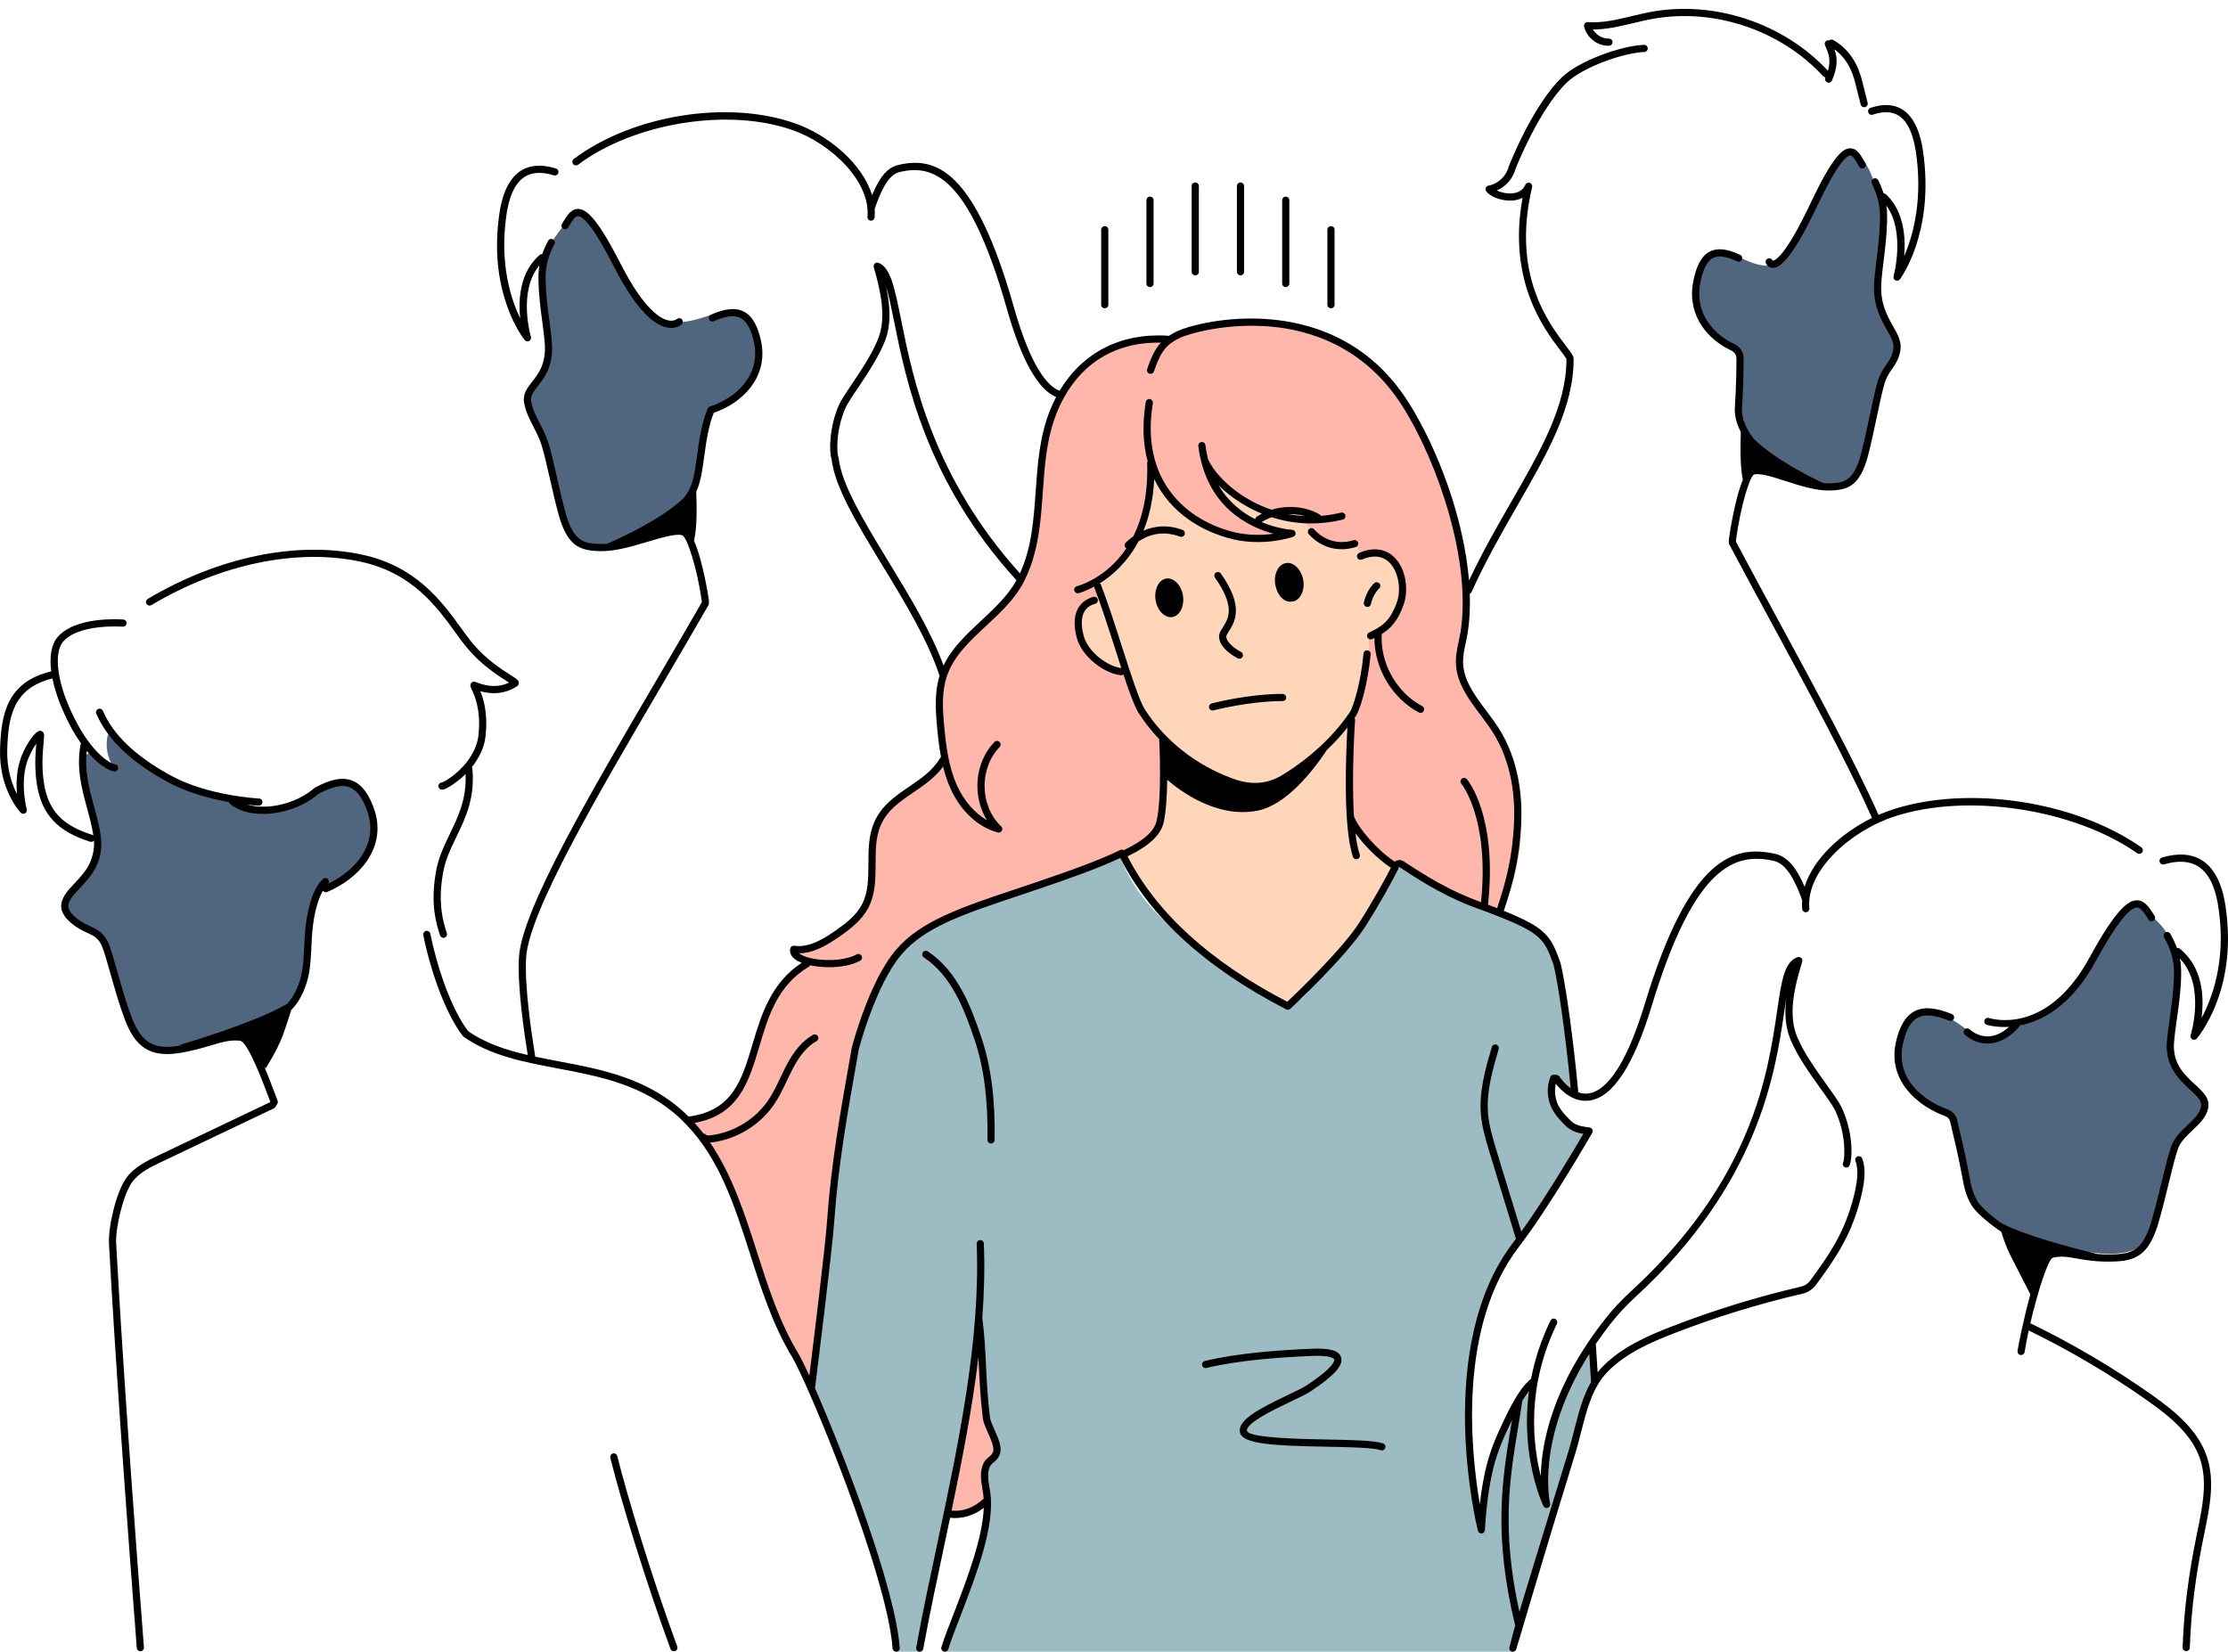 <?xml version="1.0" encoding="UTF-8" standalone="no"?><svg xmlns="http://www.w3.org/2000/svg" xmlns:xlink="http://www.w3.org/1999/xlink" fill="#000000" height="370.8" preserveAspectRatio="xMidYMid meet" version="1" viewBox="0.0 -2.0 500.0 370.8" width="500" zoomAndPan="magnify"><defs><clipPath id="a"><path d="M 181 190 L 358 190 L 358 368.738 L 181 368.738 Z M 181 190"/></clipPath><clipPath id="b"><path d="M 0 136 L 85 136 L 85 368.738 L 0 368.738 Z M 0 136"/></clipPath><clipPath id="c"><path d="M 94 8 L 481 8 L 481 368.738 L 94 368.738 Z M 94 8"/></clipPath><clipPath id="d"><path d="M 425 189 L 500 189 L 500 368.738 L 425 368.738 Z M 425 189"/></clipPath><clipPath id="e"><path d="M 136 324 L 153 324 L 153 368.738 L 136 368.738 Z M 136 324"/></clipPath><clipPath id="f"><path d="M 205 276 L 225 276 L 225 368.738 L 205 368.738 Z M 205 276"/></clipPath></defs><g><g id="change1_1"><path d="M 221.434 333.113 C 221.363 331.988 221.082 330.832 221.109 329.699 C 220.914 328.727 220.84 327.805 221.223 327.137 C 221.75 326.227 222.844 325.77 223.508 324.977 C 223.746 324.348 223.598 323.789 223.723 322.938 C 223.77 322.633 223.766 322.367 223.73 322.117 C 223.281 321.125 222.48 320.137 221.914 319.195 C 220.039 316.098 220.676 312.27 220.922 308.539 C 220.812 307.734 220.699 306.93 220.598 306.121 C 220.527 305.594 220.109 303.461 219.746 301.648 C 217.617 311.434 216.773 320.863 214.316 330.211 C 214.074 331.887 213.809 333.555 213.48 335.215 C 213.414 335.547 213.266 336.27 213.059 337.281 C 213.426 337.785 214.176 338.031 215.539 337.883 C 217.754 337.645 220.461 336.465 221.402 334.508 C 221.441 334.047 221.465 333.586 221.434 333.113" fill="#feb7aa"/></g><g id="change2_1"><path d="M 78.531 173.879 C 75.461 173.031 72.352 174.785 69.512 176.23 C 66.543 177.746 63.352 179.004 60.02 179.105 C 56.969 179.199 53.977 178.312 51.059 177.414 C 47.184 176.219 43.316 174.973 39.621 173.305 C 33.93 170.73 28.695 167.156 24.227 162.793 C 23.535 165.387 24.082 168.277 25.668 170.441 C 24.598 169.758 21.309 166.805 20.043 167.07 C 18.188 167.461 18.918 170.566 19.098 172.109 C 19.641 176.73 21.434 181.164 21.344 185.867 C 21.273 189.488 20.016 193.078 17.812 195.957 C 16.926 197.113 15.883 198.176 15.25 199.488 C 14.613 200.801 14.477 202.488 15.379 203.633 C 16.098 204.539 17.281 204.898 18.316 205.41 C 21.77 207.117 23.859 210.754 25.066 214.414 C 26.277 218.07 26.812 221.941 28.242 225.52 C 29.668 229.098 32.258 232.516 35.961 233.566 C 37.387 233.973 38.949 234.398 40.363 233.965 C 48.762 231.395 56.215 229.031 61.543 225.59 C 66.871 222.148 67.918 219.898 68.934 213.637 C 69.734 208.734 68.996 201.133 72.344 197.461 C 73.637 196.047 75.242 197.09 76.793 195.961 C 80.758 193.078 83.367 188.406 83.742 183.52 C 84.047 179.566 82.355 174.93 78.531 173.879" fill="#50667f"/></g><g id="change2_2"><path d="M 495.5 245.422 C 495.094 243.215 492.77 242.031 491.113 240.52 C 487.828 237.52 486.953 232.672 487.152 228.23 C 487.355 223.785 488.434 219.391 488.266 214.945 C 488.145 211.773 487.254 208.418 485.191 205.938 C 484.223 204.77 483.113 203.902 482.316 202.797 C 481.43 201.57 480.367 200.605 478.664 201.094 C 476.977 201.574 475.805 203.066 474.754 204.473 C 472.727 207.188 470.688 209.914 469.082 212.898 C 467.684 215.504 466.594 218.32 464.684 220.578 C 462.656 222.973 459.855 224.551 457.113 226.078 C 455.234 227.129 453.352 228.176 451.473 229.227 C 449.703 230.215 447.801 231.23 445.781 231.07 C 443.387 230.887 441.477 229.117 439.504 227.75 C 436.648 225.77 432.871 224.504 429.707 225.938 C 425.73 227.734 424.531 233.184 426.129 237.246 C 427.727 241.312 431.32 244.219 434.941 246.66 C 436.164 247.484 437.27 246.977 438.102 248.195 C 438.746 249.133 439.262 251.59 439.535 252.691 C 440.867 258.031 441.074 263.84 444.074 268.453 C 446.32 271.914 449.949 274.309 453.805 275.801 C 457.656 277.289 461.77 277.957 465.852 278.617 C 468.91 279.109 472.004 279.609 475.098 279.363 C 476.902 279.219 478.746 278.801 480.23 277.754 C 482.844 275.906 483.836 272.562 484.656 269.473 C 485.531 266.176 486.406 262.883 487.281 259.586 C 487.855 257.422 488.465 255.184 489.875 253.445 C 490.945 252.117 492.414 251.172 493.621 249.965 C 494.828 248.758 495.809 247.098 495.5 245.422" fill="#50667f"/></g><g id="change2_3"><path d="M 425.059 72.828 C 424.445 71.273 423.539 69.848 422.922 68.301 C 420.434 62.102 422.805 55.125 422.711 48.445 C 422.664 45.172 418.848 26.555 412.422 33.973 C 411.594 34.93 411.094 36.117 410.582 37.273 C 407.906 43.289 404.504 48.941 401.102 54.578 C 400.648 55.328 400.188 56.094 399.512 56.652 C 397.48 58.328 394.438 57.562 392.031 56.5 C 389.621 55.438 386.977 54.125 384.48 54.973 C 382.383 55.688 381.031 57.816 380.555 59.984 C 379.938 62.797 380.527 65.789 381.82 68.359 C 383.113 70.934 385.07 73.121 387.227 75.035 C 388.141 75.848 389.117 76.645 389.664 77.738 C 390.078 78.566 390.215 79.508 390.336 80.426 C 390.824 84.199 390.453 88.117 390.598 91.914 C 390.641 93.168 391.367 94.328 391.812 95.5 C 392.695 97.816 394.98 99.234 397.121 100.484 C 399.629 101.949 400.23 104.539 403 105.414 C 404.977 106.043 407.297 106.035 408.996 107.223 C 409.469 107.555 411.652 107.199 412.215 107.344 C 412.82 107.5 413.465 107.328 414.027 107.066 C 417.156 105.602 418.203 101.746 418.898 98.363 C 419.781 94.051 420.664 89.738 421.551 85.426 C 421.848 83.98 422.152 82.504 422.918 81.238 C 423.66 80.012 424.805 79.031 425.344 77.703 C 425.973 76.156 425.672 74.379 425.059 72.828" fill="#50667f"/></g><g id="change2_4"><path d="M 158.406 93.781 C 158.746 92.121 159.535 90.465 160.961 89.547 C 162.031 88.855 163.348 88.656 164.477 88.07 C 165.508 87.539 166.355 86.707 167.082 85.805 C 169.574 82.711 170.801 78.629 170.426 74.676 C 170.246 72.82 169.676 70.902 168.309 69.633 C 166.422 67.879 163.512 67.793 160.992 68.348 C 158.477 68.902 156.074 69.984 153.508 70.23 C 149.875 70.578 146.113 69.09 143.699 66.355 C 142.488 64.984 141.621 63.355 140.766 61.738 C 138.879 58.176 136.988 54.613 135.102 51.051 C 134.273 49.492 133.387 47.863 131.898 46.914 C 128.477 44.73 126.883 48.164 125.133 50.418 C 122.871 53.336 121.855 57.074 121.719 60.723 C 121.527 65.664 122.719 70.539 123.324 75.449 C 123.52 77.004 123.645 78.633 123.074 80.094 C 122.199 82.34 119.863 83.746 118.918 85.965 C 117.457 89.391 119.742 93.121 121.266 96.52 C 123.715 101.984 124.262 108.102 126.145 113.785 C 126.828 115.844 127.777 117.953 129.57 119.164 C 130.625 119.875 131.883 120.215 133.141 120.395 C 139.07 121.242 144.969 118.785 150.164 115.805 C 151.094 115.27 152.027 114.707 152.73 113.902 C 153.469 113.051 153.91 111.988 154.336 110.945 C 155.934 107.031 157.551 103.047 157.945 98.836 C 158.105 97.148 158.066 95.438 158.406 93.781" fill="#50667f"/></g><g id="change1_2"><path d="M 187.625 260.559 C 189.16 245.75 191.469 227.871 199.238 215.176 C 201.086 212.156 202.707 210.586 205.375 208.262 C 210.734 203.59 219.07 201.344 225.824 199.121 C 229.848 197.801 233.699 196.645 237.504 195.422 C 241.785 193.059 246.328 191.145 251.133 189.758 C 251.535 189.641 251.941 189.551 252.348 189.469 C 253.191 188.453 255.27 188.539 256.52 187.758 C 258.688 186.395 260.02 183.973 260.605 181.48 C 261.195 178.988 261.129 176.395 261.055 173.832 C 260.984 171.34 260.914 168.848 260.844 166.355 C 260.809 164.973 260.762 163.555 260.215 162.281 C 259.508 160.629 258.051 159.438 256.863 158.086 C 255.23 156.227 254.055 153.969 253.461 151.562 C 253.27 150.777 253.109 149.926 252.535 149.352 C 252.02 148.836 251.266 148.656 250.562 148.453 C 247.094 147.453 243.793 145.145 242.59 141.742 C 241.383 138.34 241.969 132.754 246.777 132.754 C 246.117 131.805 245.691 129.676 246.324 128.707 C 246.957 127.738 248.762 126.453 249.629 125.688 C 255.762 120.262 257.027 113.02 258.473 104.961 C 259.781 106.809 261.473 108.023 262.785 109.871 C 264.438 112.195 266.617 113.828 269.137 115.164 C 270.57 115.922 271.742 117.059 273.328 117.414 C 278.602 118.598 284.301 119.746 289.258 117.602 C 281.477 116.816 274.598 111.047 271.758 103.754 C 275.496 107.539 279.449 111.461 284.539 113.008 C 287.496 113.91 289.23 113.27 291.91 114.805 C 294.301 116.176 296.441 121.008 300.543 120.379 C 301.898 120.168 303.383 119.625 304.328 120.613 C 304.797 121.105 305 121.844 305.578 122.199 C 306.32 122.652 307.266 122.266 308.129 122.156 C 310.938 121.805 313.094 124.492 314.637 126.871 C 315.406 128.066 314.73 133.246 314.035 133.996 C 312.031 136.152 311.492 138.191 308.301 139.855 C 307.762 140.141 307.457 140.77 307.246 141.344 C 307.062 141.836 307.051 142.375 307.062 142.902 C 307.148 146.441 306.633 149.273 305.332 153.387 C 304.789 155.102 303.648 156.531 303.051 158.227 C 302.617 159.461 303.086 161.551 303.109 162.855 C 303.18 167.062 302.777 171.832 302.848 176.035 C 302.902 179.301 302.59 181.082 303.605 184.184 C 304.562 187.094 307.652 189.844 310.566 191.102 C 311.82 191.227 313.078 191.391 314.289 191.754 C 316.133 192.305 317.812 193.289 319.473 194.266 C 322.121 195.828 324.77 197.387 327.418 198.949 C 330.07 200.512 336.301 202.469 336.84 203.031 C 343.359 189.004 342.922 173.867 334.852 160.672 C 332.586 156.977 328.652 152.379 327.656 148.16 C 326.98 145.27 328.426 142.031 328.695 139.078 C 329.234 133.223 328.719 127.945 328.043 122.105 C 327.641 118.602 324.582 109.727 324.117 107.191 C 323.156 101.992 319.949 96.219 317.184 91.711 C 314.031 86.574 309.496 81.484 304.672 77.871 C 300.914 75.062 296.031 72.445 291.445 71.484 C 275.148 68.066 261.574 74.121 261.254 74.117 C 257.637 74.066 253.402 74.5 250.074 75.914 C 247.859 76.855 245.367 78.344 243.562 79.93 C 237.164 85.555 234.645 95.254 233.578 103.703 C 232.516 112.156 233.387 121.688 228.855 128.902 C 224.434 135.945 215.598 140.027 212.465 147.73 C 210.629 152.246 210.945 157.523 211.223 162.391 C 211.387 165.23 212.133 168.613 210.445 170.902 C 208.73 173.23 205.246 174.105 202.996 175.945 C 200.664 177.852 197.676 180.375 196.77 183.258 C 195.438 187.512 196.5 191.945 195.535 196.301 C 193.762 204.328 186.926 210.91 178.711 211.309 C 179.012 212.348 179.812 213.23 180.82 213.629 C 176.195 217.789 172.68 223.172 170.727 229.074 C 168.906 234.559 168.25 240.785 164.254 244.961 C 161.812 247.512 157.824 249.52 154.297 249.418 C 157.914 253.941 161.328 259.465 163.777 263.59 C 165.137 265.879 167.621 277.172 168.723 279.492 C 172.859 288.195 175.703 300.102 181.301 307.941 C 181.551 307.422 181.781 306.883 181.996 306.332 C 182.281 304.684 182.863 302.98 183.09 301.508 C 185.574 285.289 186.09 275.367 187.625 260.559" fill="#feb7aa"/></g><g clip-path="url(#a)" id="change3_1"><path d="M 357.02 299.488 C 352.379 305.977 349.961 314.277 348.059 322.023 C 347.105 325.914 346.375 329.594 346.824 333.312 C 346.809 333.285 346.801 333.297 346.832 333.41 C 344.152 327.902 342.219 319.641 344.266 309.188 C 337.926 311.145 332.566 331.988 332.199 340.344 C 329.516 323.34 327.285 300.195 336.098 283.633 C 341.668 273.152 351.23 264.945 355.375 253.82 C 355.551 253.355 355.715 252.855 355.613 252.367 C 355.406 251.422 354.344 250.988 353.469 250.57 C 349.27 248.574 347.445 244.512 348.672 240.027 C 350.883 240.395 351.176 243.68 353.359 242.699 C 353.359 242.699 350.961 230.246 350.672 223.859 C 350.379 217.469 348.949 210.453 343.844 206.605 C 340.629 204.188 336.512 203.449 332.684 202.23 C 326.02 200.102 320.004 196.371 314.062 192.68 C 311.238 198.047 308.055 202.648 304.508 207.113 C 304.41 207.297 304.316 207.477 304.219 207.664 C 302.973 210.082 299.348 214.012 295.898 217.352 C 293.824 220.195 292.031 223.492 288.688 223.5 C 288.641 223.512 288.609 223.516 288.59 223.508 C 285.543 223.449 280.98 219.57 278.516 217.789 C 267.43 209.762 256.07 203.105 251.383 190.246 C 246.684 192.348 242.129 193.934 237.504 195.422 C 233.699 196.645 229.848 197.801 225.824 199.121 C 219.07 201.344 210.734 203.59 205.375 208.262 C 202.707 210.586 201.086 212.156 199.238 215.176 C 191.469 227.871 188.703 245.363 187.168 260.172 C 185.629 274.98 185.574 285.289 183.09 301.508 C 182.863 302.98 182.281 304.684 181.996 306.332 C 181.793 307.508 181.738 308.652 182.078 309.66 C 186.707 323.387 195.066 338.516 198.297 352.637 C 199.633 358.473 200.465 363.113 201.172 368.738 L 206.344 368.738 C 206.566 367.688 206.859 366.387 207.145 365.348 C 207.41 364.387 211.641 344.164 213.059 337.281 C 213.266 336.27 213.414 335.547 213.48 335.215 C 213.809 333.555 214.074 331.887 214.316 330.211 C 214.453 329.266 214.582 328.316 214.703 327.367 C 215.023 324.797 215.699 323.07 216.012 320.496 C 216.164 319.23 216.566 317.145 216.824 315.895 C 217.078 314.672 219.188 298.898 219.188 298.898 C 219.188 298.898 219.449 300.168 219.746 301.648 C 220.109 303.461 220.527 305.594 220.598 306.121 C 220.699 306.93 220.812 307.734 220.922 308.539 C 220.984 309.016 221.047 309.484 221.113 309.961 C 221.285 311.238 221.359 312.512 221.449 313.801 C 221.496 314.473 221.418 317.094 221.742 317.602 C 222.234 318.371 222.648 319.684 222.996 320.52 C 223.383 321.094 223.648 321.559 223.73 322.117 C 223.766 322.367 223.77 322.633 223.723 322.938 C 223.598 323.789 223.746 324.348 223.508 324.977 C 223.445 325.145 223.363 325.309 223.234 325.492 C 222.617 326.359 221.82 327.109 221.41 328.109 C 221.199 328.633 221.121 329.164 221.109 329.699 C 221.082 330.832 221.363 331.988 221.434 333.113 C 221.465 333.586 221.441 334.047 221.402 334.508 C 221.344 335.18 221.242 335.852 221.156 336.527 C 220.992 337.832 220.863 339.145 220.734 340.449 C 220.477 342.996 219.816 345.672 219.215 348.168 C 218.102 352.801 216.09 356.844 214.555 361.32 C 213.762 363.637 212.941 366.48 212.008 368.738 L 339.375 368.738 C 342.258 359.273 342.629 354.305 346 344.945 C 346.711 342.98 350.277 332.426 350.867 329.785 C 352.152 324.078 353.898 318.477 356.09 313.055 C 356.691 311.559 357.336 310.055 357.523 308.453 C 357.883 305.473 356.641 302.469 357.02 299.488" fill="#9cbbc2"/></g><g id="change4_1"><path d="M 303.961 183.398 C 302.938 180.297 302.902 179.301 302.848 176.035 C 302.777 171.832 303.18 167.062 303.109 162.855 C 303.086 161.551 302.617 159.461 303.051 158.227 C 303.648 156.531 304.789 155.102 305.332 153.387 C 306.633 149.273 307.148 146.441 307.062 142.902 C 307.051 142.375 307.062 141.836 307.246 141.344 C 307.457 140.77 307.762 140.141 308.301 139.855 C 311.492 138.191 312.031 136.152 314.035 133.996 C 314.73 133.246 315.406 128.066 314.637 126.871 C 313.094 124.492 310.938 121.805 308.129 122.156 C 307.266 122.266 306.32 122.652 305.578 122.199 C 305 121.844 304.797 121.105 304.328 120.613 C 303.383 119.625 301.898 120.168 300.543 120.379 C 296.441 121.008 294.301 116.176 291.91 114.805 C 289.23 113.27 287.496 113.91 284.539 113.008 C 279.449 111.461 275.496 107.539 271.758 103.754 C 274.598 111.047 281.477 116.816 289.258 117.602 C 284.301 119.746 278.602 118.598 273.328 117.414 C 271.742 117.059 270.57 115.922 269.137 115.164 C 266.617 113.828 264.438 112.195 262.785 109.871 C 261.473 108.023 259.781 106.809 258.473 104.961 C 257.027 113.02 255.238 121.719 249.105 127.145 C 248.238 127.91 246.957 127.738 246.324 128.707 C 245.691 129.676 247.438 133.059 246.777 132.754 C 241.969 132.754 241.383 138.34 242.59 141.742 C 243.793 145.145 247.094 147.453 250.562 148.453 C 251.266 148.656 252.02 148.836 252.535 149.352 C 253.109 149.926 253.27 150.777 253.461 151.562 C 254.055 153.969 255.23 156.227 256.863 158.086 C 258.051 159.438 259.508 160.629 260.215 162.281 C 260.762 163.555 260.809 164.973 260.844 166.355 C 260.914 168.848 260.984 171.34 261.055 173.832 C 261.129 176.395 261.195 178.988 260.605 181.48 C 260.02 183.973 258.688 186.395 256.52 187.758 C 255.27 188.539 253.191 188.453 252.348 189.469 C 252.211 189.633 252.105 189.824 252.039 190.055 C 251.672 191.406 254.172 194.883 255.016 196 C 262.469 205.844 270.629 213.73 281.332 219.895 C 284.039 221.453 285.746 222.199 288.59 223.508 C 288.609 223.516 288.641 223.512 288.688 223.5 C 289.344 223.305 292.535 220.609 295.898 217.352 C 299.348 214.012 302.973 210.082 304.219 207.664 C 304.316 207.477 304.41 207.297 304.508 207.113 C 306.969 202.465 309.641 199.023 312.664 193.531 C 312.965 192.988 312.367 191.781 311.141 191.328 C 310.945 191.258 309.91 190.395 309.77 190.246 C 306.633 187.02 304.914 186.309 303.961 183.398" fill="#ffd6ba"/></g><g clip-path="url(#b)" id="change5_24"><path d="M 9.91 174.039 C 9.262 170.23 9.594 166.738 9.789 164.652 C 9.945 163.016 9.988 162.523 9.48 162.172 C 9.219 161.992 8.887 161.973 8.598 162.117 C 7.633 162.621 5.488 165.422 4.426 168.891 C 3.66 171.504 3.637 174.188 3.82 176.273 C 2.68 174.043 1.496 170.633 1.621 166.215 C 1.855 159.062 2.824 152.473 11.766 150.281 C 12.445 153.656 13.918 157.559 16.156 161.645 C 16.836 162.867 17.52 163.934 18.188 164.879 C 18.125 164.969 18.078 165.074 18.059 165.188 C 17.105 170.484 18.363 175.105 19.582 179.574 C 20.145 181.637 20.664 183.59 20.953 185.52 C 20.883 185.465 20.805 185.414 20.715 185.387 C 14.055 183.309 10.922 180.02 9.91 174.039 Z M 79.102 173.234 C 76.934 172.359 74.262 172.848 70.699 174.773 C 70.672 174.789 70.656 174.812 70.629 174.832 C 70.605 174.848 70.574 174.855 70.551 174.875 C 66.441 178.477 59.766 179.93 55.355 178.605 C 56.918 178.781 57.922 178.828 58.059 178.836 C 58.07 178.836 58.082 178.836 58.094 178.836 C 58.523 178.836 58.879 178.496 58.898 178.066 C 58.918 177.621 58.574 177.246 58.129 177.227 C 58.012 177.223 46.418 176.656 37.969 171.875 C 30.27 167.594 25.402 162.906 23.086 157.547 C 22.906 157.137 22.434 156.949 22.027 157.125 C 21.617 157.301 21.43 157.773 21.605 158.184 C 24.07 163.883 29.164 168.82 37.18 173.281 C 41.809 175.898 47.215 177.289 51.367 178.027 C 51.41 178.164 51.477 178.293 51.59 178.391 C 53.359 179.949 56.031 180.691 58.969 180.691 C 63.266 180.691 68.121 179.102 71.527 176.156 C 74.605 174.508 76.824 174.051 78.504 174.727 C 80.211 175.414 81.555 177.352 82.609 180.637 C 84.719 187.652 79.738 193.477 73.637 196.348 C 73.859 196.035 73.852 195.605 73.574 195.32 C 73.266 195.004 72.758 194.992 72.438 195.305 C 69.703 197.953 68.797 203.641 68.496 206.797 C 68.383 208 68.328 209.227 68.273 210.406 C 68.18 212.559 68.082 214.785 67.609 216.887 C 67.113 219.094 66.062 221.621 64.445 223.312 C 57.086 227.684 40.051 232.621 40.051 232.621 L 41.492 232.496 C 40.922 232.609 40.328 232.719 39.691 232.812 C 34.262 233.566 31.582 231.816 29.465 226.113 C 28.305 223.055 27.273 219.391 26.359 216.16 C 25.531 213.242 24.82 210.719 24.227 209.449 C 23.227 207.297 21.762 206.609 20.207 205.887 C 19.703 205.648 19.188 205.406 18.664 205.105 C 16.727 203.984 15.453 202.621 15.344 201.578 C 15.238 200.199 16.418 198.945 17.906 197.363 C 20.312 194.809 23.309 191.629 22.645 185.914 C 22.371 183.672 21.773 181.477 21.137 179.152 C 20.055 175.176 18.938 171.074 19.48 166.57 C 22.402 170.086 24.91 171.16 25.75 171.16 C 25.805 171.16 25.852 171.156 25.895 171.148 C 26.328 171.051 26.602 170.621 26.508 170.188 C 26.422 169.812 26.09 169.555 25.719 169.555 C 24.879 169.395 21.27 167.531 17.57 160.863 C 12.395 151.422 12.141 144.52 14.086 142.113 C 17.594 137.91 27.434 138.656 27.531 138.664 C 27.973 138.691 28.363 138.371 28.402 137.926 C 28.438 137.484 28.105 137.094 27.664 137.059 C 27.227 137.02 16.891 136.234 12.844 141.09 C 11.496 142.758 11.078 145.422 11.5 148.688 C 1.363 151.105 0.258 158.641 0.012 166.164 C -0.246 175.176 4.445 180.203 4.645 180.414 C 4.898 180.68 5.301 180.738 5.625 180.559 C 5.945 180.375 6.102 179.996 6.004 179.645 C 5.988 179.59 4.539 174.227 5.969 169.352 C 6.566 167.406 7.438 165.902 8.148 164.914 C 7.953 167.012 7.684 170.551 8.32 174.309 C 9.438 180.895 13.004 184.668 20.234 186.926 C 20.316 186.949 20.398 186.961 20.477 186.961 C 20.715 186.961 20.938 186.852 21.09 186.668 C 21.41 191.277 18.938 193.922 16.734 196.262 C 15.113 197.98 13.578 199.609 13.738 201.723 C 13.91 203.344 15.41 205.082 17.855 206.5 C 18.441 206.836 18.992 207.098 19.523 207.344 C 20.969 208.02 22.016 208.508 22.77 210.129 C 23.305 211.281 24 213.746 24.809 216.602 C 25.73 219.859 26.777 223.559 27.957 226.676 C 30.344 233.105 33.699 235.273 39.926 234.406 C 43.059 233.926 45.445 233.215 47.359 232.641 C 49.883 231.891 51.703 231.348 53.879 231.602 C 55.594 231.816 58.973 240.773 60.652 245.258 L 60.559 245.414 L 35.453 257.383 C 33.066 258.52 30.098 259.934 28.301 262.465 C 26.074 265.594 24.25 273.41 24.461 277.188 C 25.066 287.988 26.469 313.168 30.695 367.887 C 30.727 368.309 31.078 368.629 31.496 368.629 C 31.516 368.629 31.535 368.629 31.559 368.629 C 32.004 368.594 32.336 368.203 32.301 367.762 C 28.078 313.059 26.676 287.895 26.07 277.098 C 25.879 273.715 27.629 266.184 29.613 263.395 C 31.168 261.211 33.812 259.949 36.148 258.836 L 61.473 246.766 C 61.617 246.691 61.738 246.586 61.82 246.445 L 62.234 245.746 C 62.359 245.539 62.383 245.281 62.297 245.055 L 62.227 244.871 C 61.164 242.027 60.184 239.473 59.254 237.305 L 59.578 237.824 C 59.578 237.824 62.043 234.168 63.52 230.258 C 64.223 228.324 64.891 226.238 65.367 224.676 C 67.859 222.258 68.887 218.551 69.18 217.238 C 69.684 215 69.785 212.699 69.883 210.477 C 69.938 209.316 69.988 208.113 70.102 206.945 C 70.465 203.082 71.305 199.926 72.465 197.918 C 72.617 198.137 72.859 198.27 73.117 198.27 C 73.223 198.27 73.328 198.246 73.43 198.203 C 80.562 195.203 86.645 188.465 84.148 180.16 C 82.934 176.375 81.281 174.109 79.102 173.234"/></g><g id="change5_2"><path d="M 33.977 133.812 C 49.543 124.57 66.652 121.02 80.914 124.07 C 92.473 126.543 98.012 134.191 102.059 139.773 C 103.051 141.145 103.988 142.438 104.895 143.492 C 107.945 147.191 111.703 149.594 113.719 150.883 C 113.891 150.992 114.07 151.105 114.238 151.215 C 112.129 152.25 109.676 152.234 106.938 151.16 C 106.621 151.039 106.227 150.883 105.848 151.207 C 105.688 151.344 105.59 151.535 105.57 151.738 C 105.535 152.059 105.652 152.316 105.891 152.824 C 106.508 154.152 107.949 157.262 107.395 162.867 C 106.777 169.113 100.43 173.227 99.203 173.625 C 98.934 173.625 98.676 173.758 98.52 173.996 C 98.281 174.371 98.391 174.871 98.766 175.109 C 98.918 175.207 99.074 175.246 99.238 175.246 C 99.535 175.246 99.848 175.109 100.168 174.957 C 101.09 174.508 102.801 173.398 104.48 171.738 C 104.727 177.371 102.812 181.328 100.961 185.16 C 99.633 187.906 98.262 190.742 97.773 194.059 C 96.551 201.133 98.027 205.676 98.582 207.387 C 98.652 207.605 98.707 207.766 98.727 207.863 C 98.809 208.242 99.145 208.496 99.512 208.496 C 99.57 208.496 99.629 208.492 99.688 208.477 C 100.121 208.387 100.395 207.953 100.301 207.52 C 100.27 207.387 100.203 207.176 100.113 206.891 C 99.594 205.281 98.207 201.016 99.363 194.312 C 99.82 191.223 101.078 188.617 102.41 185.863 C 104.473 181.598 106.605 177.188 106.016 170.543 C 106.004 170.41 105.949 170.289 105.883 170.184 C 107.426 168.266 108.719 165.852 108.996 163.027 C 109.484 158.094 108.527 154.93 107.793 153.145 C 111.605 154.199 114.359 153.16 116.062 152.016 C 116.109 151.984 116.152 151.945 116.191 151.906 C 116.359 151.73 116.457 151.441 116.426 151.203 C 116.363 150.66 115.953 150.395 114.586 149.523 C 112.645 148.281 109.027 145.973 106.125 142.453 C 105.254 141.438 104.336 140.172 103.363 138.828 C 99.164 133.035 93.414 125.098 81.254 122.492 C 66.598 119.359 49.066 122.98 33.152 132.43 C 32.77 132.656 32.645 133.148 32.871 133.531 C 33.098 133.914 33.594 134.043 33.977 133.812"/></g><g id="change5_3"><path d="M 468.852 213.055 C 459.32 230.5 446.895 226.668 446.371 226.496 C 445.945 226.352 445.492 226.586 445.352 227.008 C 445.211 227.43 445.438 227.887 445.859 228.023 C 445.906 228.039 447.414 228.516 449.777 228.516 C 450.121 228.516 450.48 228.504 450.855 228.48 C 449.473 229.746 447.98 230.477 446.473 230.602 C 444.879 230.73 443.336 230.188 441.996 229.027 C 441.656 228.734 441.152 228.77 440.859 229.105 C 440.57 229.441 440.605 229.949 440.938 230.242 C 442.445 231.551 444.184 232.23 445.992 232.23 C 446.199 232.23 446.402 232.223 446.605 232.203 C 449.02 232.004 451.355 230.613 453.352 228.184 C 453.359 228.176 453.363 228.16 453.371 228.152 C 458.305 227.16 464.832 223.77 470.266 213.824 C 474.621 205.844 477.738 201.758 479.539 201.688 C 480.359 201.652 481.043 202.699 481.766 203.805 C 481.898 204.016 482.039 204.227 482.176 204.43 C 482.426 204.797 482.926 204.891 483.297 204.641 C 483.66 204.391 483.758 203.891 483.508 203.523 C 483.375 203.324 483.242 203.125 483.109 202.926 C 482.219 201.559 481.191 200.027 479.477 200.078 C 477.684 200.148 475.02 201.746 468.852 213.055"/></g><g clip-path="url(#c)" id="change5_23"><path d="M 353.281 318.977 C 352.891 320.52 352.484 322.121 352.023 323.621 C 350.898 327.309 349.762 331.008 348.621 334.711 C 346.09 342.953 343.496 351.402 340.969 359.77 C 336.906 341.277 338.816 329.707 340.668 318.496 C 340.992 316.516 341.332 314.469 341.633 312.414 C 342.117 311.613 342.621 310.871 343.137 310.234 C 341.129 325.047 346.293 335.891 346.363 336.031 C 346.504 336.312 346.785 336.48 347.086 336.48 C 347.18 336.48 347.27 336.469 347.359 336.434 C 347.75 336.293 347.969 335.883 347.867 335.48 C 347.828 335.324 344.52 321.09 356.656 301.891 C 356.871 305.273 357.016 307.523 357.059 308.203 C 355.188 311.461 354.219 315.262 353.281 318.977 Z M 289.055 113.395 C 290.441 113.348 291.746 113.531 292.875 113.848 C 291.559 113.781 290.281 113.629 289.055 113.395 Z M 281.695 114.539 C 278.781 113.074 275.691 110.711 273.453 106.91 C 275.867 109.305 279.188 111.664 283.203 113.301 C 282.812 113.504 282.422 113.719 282.043 113.965 C 281.84 114.102 281.723 114.312 281.695 114.539 Z M 313.633 191.086 C 313.395 191.148 313.188 191.262 313 191.414 C 308.863 188.656 304.809 183.816 303.848 181.219 C 303.27 171.809 304.09 159.809 304.102 159.641 C 304.113 159.465 304.059 159.301 303.969 159.16 C 304.043 159.047 304.125 158.941 304.203 158.824 C 305.172 157.602 307.016 151.398 307.594 144.84 C 307.637 144.398 307.309 144.008 306.863 143.969 C 306.414 143.93 306.031 144.258 305.992 144.699 C 305.395 151.473 303.559 157.043 302.902 157.879 C 297.551 165.836 289.797 170.77 287.551 172.09 C 284.199 174.051 280.598 174.25 276.52 172.707 C 268.34 169.703 261.355 164.172 256.867 157.152 C 255.609 155.047 253.766 149.309 251.816 143.23 C 250.273 138.41 248.676 133.426 247.078 129.262 C 247.023 129.117 246.926 129.012 246.812 128.926 C 249.555 127.211 252.953 124.301 255.477 119.539 C 257.484 118.184 260.703 116.922 264.812 118.445 C 265.227 118.605 265.691 118.391 265.848 117.973 C 266 117.555 265.789 117.094 265.371 116.938 C 261.84 115.625 258.844 116.141 256.609 117.109 C 257.902 113.961 258.805 110.141 259.02 105.52 C 262.582 113.02 269.613 117.355 276.77 119.055 C 278.707 119.508 280.586 119.672 282.289 119.672 C 286.742 119.672 290.027 118.547 290.219 118.48 C 290.586 118.355 290.809 117.984 290.75 117.602 C 290.691 117.223 290.371 116.934 289.984 116.918 C 289.91 116.914 286.828 116.746 283.125 115.195 C 283.863 114.73 284.621 114.367 285.383 114.094 C 288.094 114.965 291.07 115.488 294.254 115.488 C 296.516 115.488 298.883 115.223 301.332 114.629 C 301.766 114.523 302.027 114.09 301.926 113.656 C 301.82 113.227 301.383 112.961 300.953 113.062 C 299.418 113.434 297.922 113.664 296.465 113.785 C 296.402 113.68 296.32 113.578 296.207 113.512 C 293.516 111.867 289.316 111.191 285.359 112.418 C 277.984 109.922 272.793 104.766 271.145 101.145 C 271.141 101.121 271.121 101.109 271.105 101.09 C 270.859 100.094 270.66 99.039 270.52 97.918 C 270.465 97.477 270.051 97.16 269.621 97.219 C 269.18 97.273 268.867 97.676 268.922 98.117 C 270.641 111.773 280.215 116.309 285.824 117.805 C 283.516 118.121 280.395 118.246 277.137 117.488 C 266.348 114.922 255.848 105.957 258.719 88.496 C 258.789 88.059 258.492 87.645 258.055 87.57 C 257.617 87.5 257.199 87.797 257.129 88.234 C 256.289 93.34 256.531 97.758 257.559 101.543 C 257.492 101.664 257.441 101.801 257.445 101.949 C 257.664 109.074 256.312 114.406 254.332 118.391 C 253.543 118.938 252.965 119.469 252.621 119.809 C 252.309 120.121 252.309 120.633 252.621 120.945 C 252.672 120.996 252.73 121.02 252.785 121.055 C 248.281 127.789 242.094 129.473 241.68 129.578 C 241.246 129.688 240.984 130.125 241.094 130.555 C 241.188 130.922 241.516 131.164 241.875 131.164 C 241.938 131.164 242.008 131.156 242.07 131.141 C 242.121 131.129 243.543 130.75 245.543 129.664 C 245.555 129.723 245.551 129.781 245.574 129.84 C 247.156 133.961 248.746 138.922 250.285 143.723 C 250.758 145.188 251.211 146.609 251.648 147.953 C 248.523 147.574 244.16 144.336 243.195 140.719 C 241.645 134.734 244.766 133.828 245.793 133.527 C 246.223 133.406 246.465 132.957 246.34 132.531 C 246.219 132.105 245.77 131.859 245.344 131.98 C 243.23 132.594 239.945 134.598 241.637 141.129 C 242.781 145.426 247.781 149.125 251.488 149.559 C 251.52 149.562 251.555 149.566 251.586 149.566 C 251.785 149.566 251.973 149.492 252.113 149.367 C 253.41 153.281 254.555 156.422 255.5 158 C 256.844 160.102 258.406 162.07 260.141 163.887 C 260.199 165.035 260.766 176.926 259.586 182.156 C 259.105 184.504 256.785 186.609 252.289 188.785 C 252.258 188.801 252.238 188.828 252.207 188.848 C 251.977 188.695 251.684 188.652 251.422 188.785 C 246.57 191.129 240.645 193.273 232.047 196.184 C 230.59 196.68 229.172 197.152 227.789 197.617 C 215.918 201.586 206.535 204.723 201.082 211.195 C 195.105 218.148 191.34 232.438 191.168 233.105 L 190.703 235.73 C 188.539 247.926 186.492 259.441 185.613 271.98 C 185.211 277.754 182.586 299.066 181.629 306.766 C 180.535 304.379 179.66 302.617 179.109 301.711 C 174.934 294.82 172.363 286.801 169.883 279.043 C 167.148 270.512 164.34 261.762 159.348 254.449 C 159.496 254.441 159.633 254.43 159.727 254.418 C 165.344 253.723 170.594 250.512 173.766 245.82 C 174.895 244.152 175.758 242.328 176.594 240.562 C 177.004 239.691 177.434 238.789 177.883 237.93 C 179.512 234.805 181.215 232.82 183.242 231.688 C 183.633 231.473 183.77 230.984 183.555 230.594 C 183.336 230.207 182.848 230.066 182.457 230.281 C 180.145 231.574 178.238 233.77 176.453 237.184 C 175.988 238.074 175.555 238.988 175.137 239.875 C 174.328 241.586 173.492 243.352 172.434 244.922 C 169.516 249.227 164.691 252.18 159.527 252.816 C 158.973 252.887 158.621 252.852 158.484 252.711 C 158.328 252.539 158.113 252.461 157.898 252.461 C 157.258 251.633 156.578 250.824 155.867 250.039 C 165.824 248.273 168.062 240.773 170.414 232.852 C 172.414 226.121 174.484 219.16 181.516 214.992 C 181.648 214.914 181.738 214.793 181.809 214.66 C 183.098 214.941 184.562 215.098 186.051 215.098 C 188.609 215.098 191.219 214.648 193.047 213.625 C 193.434 213.41 193.57 212.918 193.355 212.531 C 193.141 212.145 192.648 212.004 192.258 212.219 C 188.84 214.129 181.672 213.738 179.391 212.035 C 179.359 212.012 179.332 211.988 179.305 211.965 C 182.535 211.957 185.547 210.199 188.336 208.262 C 190.707 206.613 193.359 204.617 194.855 201.781 C 196.473 198.711 196.484 195.219 196.5 191.844 C 196.512 188.746 196.52 185.82 197.664 183.199 C 199.129 179.848 201.949 177.93 204.941 175.891 C 207.344 174.254 209.82 172.566 211.645 170.059 C 212.066 171.762 212.605 173.449 213.34 175.059 C 215.629 180.09 219.484 183.656 223.914 184.848 C 223.984 184.867 224.055 184.879 224.125 184.879 C 224.41 184.879 224.68 184.727 224.828 184.465 C 225.008 184.145 224.945 183.742 224.676 183.484 C 222.387 181.316 221.031 178.102 220.961 174.668 C 220.891 171.223 222.121 167.941 224.332 165.668 C 224.645 165.348 224.637 164.84 224.316 164.527 C 224 164.219 223.488 164.223 223.18 164.543 C 220.668 167.125 219.27 170.828 219.352 174.703 C 219.406 177.387 220.164 179.957 221.496 182.102 C 218.746 180.516 216.352 177.789 214.805 174.391 C 212.859 170.109 212.297 165.359 211.887 160.859 C 211.539 157.059 211.324 153.363 212.449 149.922 C 213.953 145.309 217.539 141.977 221.332 138.449 C 224.52 135.484 227.816 132.418 229.812 128.496 C 229.816 128.484 229.82 128.477 229.828 128.465 C 233.066 122.082 233.559 115.094 234.031 108.336 C 234.445 102.418 234.875 96.301 237.156 90.648 C 237.66 89.391 238.23 88.211 238.852 87.098 C 238.855 87.09 238.863 87.078 238.867 87.066 C 243.406 78.965 250.953 74.707 260.535 74.902 C 259.266 76.285 258.348 78.121 257.438 80.852 C 257.297 81.273 257.523 81.73 257.945 81.871 C 258.367 82.012 258.824 81.785 258.965 81.363 C 260.562 76.57 262.027 75.18 264.719 73.875 C 266.711 72.887 275.246 70.438 285.102 71.293 C 293.988 72.066 306.355 75.82 314.836 89.336 C 322.945 102.273 330.238 124.379 327.77 139.875 C 327.652 140.574 327.504 141.297 327.352 141.992 C 327.031 143.492 326.699 145.039 326.723 146.641 C 326.785 151.195 329.562 154.898 332.25 158.48 C 333.164 159.703 334.117 160.973 334.93 162.238 C 339.352 169.16 340.008 177.09 339.781 182.52 C 339.461 190.039 338.105 195.438 336.027 201.703 C 336.008 201.758 336.016 201.809 336.008 201.855 C 335.355 201.602 334.66 201.336 333.934 201.059 C 336.07 181.211 329.465 173.211 329.18 172.875 C 328.891 172.539 328.387 172.5 328.047 172.785 C 327.707 173.074 327.664 173.582 327.953 173.922 C 328.02 173.996 334.297 181.699 332.367 200.492 C 325.484 198.031 320.195 194.742 314.961 191.301 C 314.566 191.043 314.082 190.965 313.633 191.086 Z M 305.16 204.922 C 301.367 210.922 291.078 220.789 288.895 222.859 C 271.555 213.848 259.516 202.863 253.039 190.211 C 257.992 187.809 260.574 185.348 261.16 182.496 C 261.699 180.094 261.895 176.453 261.938 173.016 C 264.492 175.254 272.898 181.758 282.152 179.969 C 288.641 178.719 294.59 171.125 297.77 166.336 C 299.328 164.859 300.902 163.18 302.387 161.301 C 302.07 166.828 301.336 183.586 303.625 190.312 C 303.734 190.648 304.051 190.859 304.387 190.859 C 304.473 190.859 304.559 190.848 304.645 190.816 C 305.066 190.676 305.289 190.219 305.148 189.797 C 304.723 188.539 304.406 186.887 304.184 185.008 C 306.078 187.652 309.043 190.723 312.145 192.781 C 310.262 196.426 307.586 201.078 305.16 204.922 Z M 188.219 100.852 C 188.207 100.73 188.164 100.613 188.102 100.512 C 187.84 99.672 187.48 94.637 189.766 89.504 C 190.328 88.348 191.391 86.77 192.621 84.941 C 194.648 81.922 197.176 78.164 198.602 74.531 C 200.066 70.77 199.762 66.496 198.832 62.195 C 199.457 64.219 200.004 66.941 200.641 70.102 C 203.359 83.586 207.906 106.094 228.109 128.238 C 226.215 131.688 223.184 134.527 220.234 137.27 C 216.992 140.285 213.66 143.391 211.746 147.379 C 208.969 139.781 204.094 131.77 199.359 124 C 193.953 115.121 188.848 106.738 188.219 100.852 Z M 416.883 257.559 C 416.465 257.711 416.25 258.176 416.402 258.59 C 416.855 259.836 416.938 261.336 416.66 263.309 C 416.477 264.629 416.164 266.066 415.664 267.836 C 413.641 275.074 410.332 279.902 406.219 285.461 C 405.719 286.133 404.984 286.609 404.156 286.801 C 394.289 289.086 384.5 292.105 375.066 295.773 C 369.867 297.793 363.961 300.324 359.598 304.797 C 359.219 305.184 358.867 305.598 358.535 306.02 C 358.438 304.52 358.301 302.348 358.121 299.656 C 359.211 298.059 360.395 296.434 361.711 294.781 C 363.273 292.812 365.059 290.906 367.008 289.117 C 394.758 263.676 398.43 238.621 400.402 225.16 C 400.578 223.984 400.738 222.879 400.906 221.848 C 400.469 225.172 400.598 228.406 401.82 231.348 C 403.43 235.184 406.281 239.152 408.574 242.344 C 409.969 244.277 411.168 245.945 411.789 247.145 C 414.391 252.605 413.98 257.926 413.684 258.809 C 413.492 259.094 413.5 259.48 413.727 259.762 C 413.883 259.961 414.117 260.062 414.352 260.062 C 414.527 260.062 414.707 260.004 414.859 259.883 C 415.691 259.211 416.211 252.684 413.23 246.426 C 412.539 245.102 411.309 243.387 409.883 241.402 C 407.637 238.277 404.844 234.391 403.309 230.727 C 401.25 225.781 402.641 219.684 404.457 213.836 C 404.469 213.805 404.461 213.777 404.469 213.746 C 404.477 213.691 404.484 213.641 404.48 213.586 C 404.48 213.531 404.473 213.477 404.461 213.426 C 404.453 213.395 404.457 213.363 404.449 213.336 C 404.441 213.316 404.43 213.301 404.414 213.281 C 404.395 213.23 404.367 213.188 404.336 213.145 C 404.309 213.102 404.277 213.059 404.242 213.023 C 404.203 212.992 404.168 212.965 404.121 212.938 C 404.074 212.906 404.031 212.879 403.98 212.855 C 403.961 212.852 403.945 212.836 403.93 212.828 C 403.895 212.816 403.863 212.824 403.836 212.82 C 403.785 212.809 403.73 212.805 403.676 212.805 C 403.621 212.805 403.566 212.812 403.516 212.824 C 403.484 212.832 403.453 212.824 403.426 212.836 C 400.43 213.863 399.82 218.027 398.812 224.926 C 396.73 239.117 393.246 262.875 365.918 287.934 C 363.906 289.781 362.066 291.746 360.449 293.777 C 348.363 308.977 345.938 321.895 345.77 329.277 C 343.949 322.09 342.523 309.277 349.398 295.129 C 349.594 294.727 349.43 294.246 349.027 294.051 C 348.629 293.855 348.145 294.023 347.953 294.426 C 345.75 298.953 344.387 303.352 343.594 307.488 C 340.766 309.68 338.23 315.18 336.539 318.859 L 336.426 319.105 C 335.633 320.828 334.934 322.609 334.348 324.391 C 333.18 327.977 332.496 332.098 332.102 335.609 C 330.066 323.801 327.148 295.746 340.859 277.863 C 347.734 268.949 357.234 252.426 357.332 252.262 C 357.379 252.172 357.406 252.082 357.422 251.988 C 357.422 251.977 357.43 251.969 357.434 251.957 C 357.434 251.941 357.43 251.934 357.43 251.922 C 357.438 251.828 357.434 251.734 357.406 251.645 C 357.391 251.594 357.359 251.547 357.34 251.5 C 357.316 251.457 357.301 251.406 357.266 251.367 C 357.203 251.289 357.129 251.223 357.039 251.172 C 356.969 251.125 356.895 251.109 356.82 251.094 C 356.789 251.086 356.762 251.066 356.73 251.062 C 355.551 250.922 354.219 250.762 353.227 250.125 C 352.758 249.828 352.34 249.406 351.918 248.965 C 351.227 248.25 350.449 247.406 349.898 246.453 C 349.016 244.91 348.75 242.992 349.145 241.254 C 350.254 242.664 352.996 245.523 356.695 245.027 C 361.91 244.324 366.609 237.188 370.66 223.816 C 380.316 191.953 389.543 189.324 398.074 191.23 C 401.07 191.902 402.973 196.043 404.43 200.016 C 404.379 200.688 404.379 201.359 404.445 202.035 C 404.484 202.453 404.836 202.766 405.246 202.766 C 405.273 202.766 405.297 202.762 405.32 202.762 C 405.77 202.715 406.094 202.324 406.047 201.879 C 405.234 193.496 415.309 184.438 425.227 181.234 C 441.52 175.914 465.414 179.547 479.621 189.504 C 479.984 189.758 480.488 189.668 480.742 189.305 C 481 188.938 480.91 188.438 480.547 188.184 C 465.723 177.797 441.727 174.152 424.73 179.703 C 423.676 180.047 422.617 180.449 421.574 180.906 C 416 168.43 407.316 152.41 398.898 136.902 C 395.621 130.852 392.52 125.137 389.59 119.609 L 389.59 119.195 C 390.617 111.633 392.645 104.98 393.633 104.508 C 394.98 104.133 397.758 105.023 400.699 105.973 C 403.906 107.004 407.562 108.168 410.559 108.094 C 414.957 108.027 417.371 106.867 419.172 100.449 C 419.938 97.52 420.605 94.332 421.195 91.516 C 421.812 88.602 422.391 85.852 422.93 84.055 C 423.395 82.555 424.027 81.641 424.645 80.758 C 425.383 79.703 426.141 78.613 426.461 76.742 C 426.836 74.758 425.906 73.117 424.836 71.219 C 423.492 68.844 421.969 66.152 422.184 61.715 C 422.285 60.059 422.508 58.277 422.734 56.391 C 423.078 53.578 423.434 50.672 423.492 47.672 C 423.523 46.613 423.523 45.457 423.348 44.152 C 427.641 50.023 424.98 59.879 424.957 59.984 C 424.852 60.359 425.027 60.754 425.375 60.926 C 425.488 60.98 425.609 61.008 425.73 61.008 C 425.98 61.008 426.223 60.891 426.375 60.684 C 426.68 60.277 433.773 50.531 431.754 33.41 C 431.172 27.902 429.566 24.27 426.984 22.613 C 425.066 21.383 422.641 21.246 419.777 22.207 C 419.355 22.348 419.129 22.805 419.27 23.227 C 419.41 23.648 419.867 23.875 420.293 23.734 C 422.664 22.934 424.629 23.016 426.117 23.973 C 428.266 25.352 429.621 28.582 430.152 33.59 C 431.348 43.695 429.188 51.207 427.328 55.523 C 427.688 51.328 427.301 45.391 423.25 41.617 C 423.098 41.477 422.906 41.414 422.719 41.41 C 422.422 40.492 422.035 39.516 421.508 38.457 C 421.309 38.059 420.824 37.898 420.426 38.098 C 420.027 38.297 419.867 38.781 420.062 39.176 C 422.023 43.098 421.938 45.93 421.883 47.633 C 421.824 50.559 421.477 53.422 421.137 56.195 C 420.902 58.105 420.684 59.914 420.574 61.625 C 420.336 66.539 422.055 69.574 423.434 72.016 C 424.391 73.703 425.145 75.035 424.875 76.457 C 424.617 77.988 424.02 78.844 423.324 79.836 C 422.672 80.773 421.93 81.84 421.391 83.586 C 420.824 85.453 420.27 88.109 419.621 91.184 C 419.031 93.98 418.363 97.152 417.617 100.031 C 416.004 105.773 414.133 106.43 410.523 106.484 C 410.082 106.496 409.613 106.469 409.145 106.426 C 405.617 104.758 397.922 100.828 393.5 96.414 C 393.219 96.027 392.973 95.668 392.766 95.355 C 392.016 94.223 390.781 91.973 390.938 89.594 C 391.246 84.793 391.293 80.559 391.293 78.461 C 391.293 77.059 390.48 75.809 389.176 75.199 C 384.762 73.148 380.43 68.578 381.492 61.906 C 382.082 58.586 383.047 56.621 384.438 55.898 C 385.656 55.266 387.371 55.508 389.832 56.66 C 390.238 56.848 390.719 56.676 390.906 56.273 C 391.094 55.871 390.922 55.391 390.52 55.199 C 387.566 53.816 385.402 53.586 383.695 54.469 C 381.805 55.449 380.602 57.727 379.906 61.641 C 378.695 69.207 383.547 74.359 388.492 76.66 C 389.23 77.004 389.688 77.691 389.688 78.461 C 389.684 80.539 389.637 84.73 389.328 89.488 C 389.215 91.203 389.691 93.105 390.672 94.961 C 390.559 97.828 390.48 102.844 391.129 105.684 C 389.195 110.258 388.004 118.918 387.988 119.031 C 387.98 119.066 387.98 119.105 387.98 119.141 L 387.98 119.812 C 387.98 119.941 388.012 120.07 388.07 120.188 C 391.031 125.773 394.168 131.555 397.488 137.672 C 405.891 153.164 414.562 169.16 420.113 181.586 C 413.164 184.996 406.902 190.781 404.992 197.051 C 403.484 193.523 401.488 190.348 398.426 189.66 C 389.141 187.582 379.156 190.227 369.117 223.348 C 364.32 239.18 359.602 243.008 356.488 243.434 C 355.652 243.547 354.875 243.414 354.156 243.156 C 354.168 243.094 354.184 243.031 354.18 242.965 C 353.094 231.379 351.348 218.703 350.199 214.117 C 350.191 214.09 350.184 214.062 350.176 214.039 C 348.023 208.102 347.074 206.309 337.441 202.426 C 337.492 202.359 337.527 202.293 337.559 202.211 C 339.684 195.812 341.062 190.297 341.391 182.59 C 341.629 176.926 340.938 168.648 336.285 161.371 C 335.441 160.055 334.473 158.762 333.535 157.512 C 330.891 153.984 328.391 150.652 328.336 146.617 C 328.312 145.199 328.609 143.805 328.926 142.328 C 329.078 141.613 329.238 140.871 329.355 140.129 C 329.805 137.336 329.945 134.355 329.844 131.277 C 330.016 131.195 330.16 131.066 330.242 130.883 C 333.422 123.848 337.047 117.527 340.555 111.422 C 347.359 99.578 353.234 89.352 353.148 78.387 C 353.148 78.277 353.121 78.168 353.074 78.062 C 352.797 77.445 352.199 76.66 351.379 75.57 C 347.426 70.359 339.199 59.516 343.836 39.984 C 343.844 39.953 343.836 39.926 343.84 39.895 C 343.844 39.84 343.848 39.789 343.844 39.73 C 343.84 39.68 343.828 39.633 343.816 39.586 C 343.805 39.535 343.785 39.488 343.762 39.441 C 343.734 39.395 343.711 39.355 343.68 39.312 C 343.648 39.273 343.617 39.234 343.574 39.203 C 343.535 39.164 343.492 39.137 343.445 39.109 C 343.418 39.094 343.398 39.07 343.371 39.059 C 343.348 39.051 343.328 39.051 343.305 39.043 C 343.277 39.035 343.262 39.02 343.238 39.016 C 343.207 39.008 343.18 39.016 343.148 39.012 C 343.09 39.004 343.043 39 342.988 39.004 C 342.934 39.008 342.887 39.02 342.828 39.035 C 342.785 39.047 342.742 39.062 342.699 39.086 C 342.648 39.109 342.605 39.137 342.562 39.172 C 342.523 39.203 342.488 39.23 342.457 39.266 C 342.418 39.309 342.391 39.355 342.359 39.406 C 342.348 39.43 342.324 39.449 342.312 39.477 C 341.812 40.625 340.832 41.27 339.398 41.398 C 338.102 41.512 336.809 41.172 335.922 40.762 C 337.922 39.883 339.504 38.109 340.082 35.977 C 340.395 35.176 345.406 22.59 351.598 16.547 C 355.109 13.117 364.258 9.848 369.008 9.676 C 369.453 9.656 369.801 9.285 369.785 8.84 C 369.766 8.395 369.391 8.047 368.949 8.066 C 363.82 8.25 354.281 11.668 350.473 15.391 C 343.855 21.852 338.777 34.887 338.562 35.438 C 338.555 35.465 338.543 35.492 338.535 35.523 C 337.992 37.59 336.145 39.293 334.035 39.66 C 333.77 39.707 333.543 39.887 333.438 40.137 C 333.328 40.387 333.355 40.672 333.504 40.898 C 334.219 41.977 336.582 43.031 338.902 43.031 C 339.113 43.031 339.332 43.02 339.543 43.004 C 340.348 42.93 341.062 42.719 341.691 42.387 C 338.281 60.953 346.488 71.793 350.094 76.547 C 350.754 77.418 351.285 78.121 351.535 78.586 C 351.555 89.043 345.809 99.047 339.16 110.617 C 335.957 116.199 332.652 121.961 329.672 128.297 C 328.523 114.391 322.73 98.895 316.195 88.48 C 299.84 62.402 268.996 69.957 264.008 72.426 C 263.371 72.738 262.801 73.059 262.277 73.41 C 262.207 73.387 262.141 73.359 262.062 73.352 C 251.523 72.676 242.914 77.129 237.805 85.707 C 235.16 84.727 231.387 80.547 227.539 66.969 C 218.641 35.574 209.758 33.078 201.48 35.055 C 198.789 35.699 197.07 38.484 195.719 41.812 C 193.535 34.684 185.832 28.246 178.281 25.641 C 163.203 20.375 141.914 23.828 128.77 33.676 C 128.414 33.941 128.34 34.445 128.605 34.805 C 128.875 35.16 129.379 35.23 129.734 34.965 C 142.281 25.566 163.375 22.141 177.758 27.164 C 186.504 30.18 195.391 38.734 194.676 46.656 C 194.633 47.102 194.961 47.492 195.402 47.531 C 195.43 47.535 195.453 47.535 195.477 47.535 C 195.891 47.535 196.238 47.219 196.277 46.801 C 196.336 46.164 196.336 45.527 196.293 44.891 C 197.578 41.148 199.246 37.246 201.855 36.621 C 209.348 34.828 217.461 37.32 225.988 67.406 C 229.215 78.789 232.922 85.402 237.016 87.113 C 236.527 88.051 236.07 89.023 235.66 90.047 C 233.285 95.938 232.848 102.184 232.426 108.223 C 231.969 114.734 231.531 120.906 228.891 126.695 C 209.336 105.031 204.887 83.012 202.223 69.785 C 200.758 62.531 199.863 58.117 197.246 57.039 C 197.203 57.02 197.168 56.996 197.133 56.984 C 197.105 56.973 197.074 56.977 197.043 56.973 C 196.988 56.957 196.938 56.949 196.887 56.945 C 196.828 56.945 196.773 56.949 196.719 56.961 C 196.688 56.965 196.66 56.961 196.633 56.969 C 196.613 56.973 196.598 56.988 196.582 56.996 C 196.527 57.016 196.48 57.039 196.43 57.074 C 196.387 57.098 196.348 57.125 196.312 57.156 C 196.277 57.191 196.246 57.23 196.215 57.273 C 196.184 57.316 196.152 57.363 196.133 57.414 C 196.121 57.43 196.105 57.445 196.102 57.465 C 196.09 57.492 196.094 57.523 196.086 57.551 C 196.074 57.605 196.062 57.656 196.062 57.715 C 196.059 57.77 196.066 57.82 196.074 57.875 C 196.078 57.906 196.074 57.934 196.082 57.965 C 197.688 63.5 198.922 69.266 197.102 73.945 C 195.742 77.41 193.27 81.086 191.281 84.043 C 190.02 85.922 188.93 87.543 188.305 88.82 C 186.098 93.789 186.012 99.352 186.625 101.078 C 187.316 107.32 192.496 115.828 197.984 124.836 C 203.047 133.152 208.277 141.746 210.844 149.691 C 209.723 153.352 209.945 157.281 210.281 161.004 C 210.48 163.195 210.73 165.555 211.18 167.922 C 211.105 167.98 211.039 168.047 210.988 168.129 C 209.316 170.965 206.75 172.711 204.035 174.559 C 200.988 176.637 197.836 178.777 196.191 182.551 C 194.91 185.48 194.898 188.715 194.887 191.84 C 194.875 195.164 194.863 198.309 193.43 201.027 C 192.105 203.547 189.633 205.398 187.418 206.938 C 184.531 208.945 181.422 210.742 178.246 210.277 C 177.828 210.219 177.438 210.488 177.344 210.898 C 177.227 211.414 177.215 212.414 178.43 213.324 C 178.82 213.621 179.332 213.883 179.918 214.109 C 172.977 218.648 170.793 225.93 168.871 232.391 C 166.484 240.422 164.41 247.367 154.504 248.617 C 154.266 248.383 154.035 248.137 153.789 247.906 C 145.363 240.004 135.215 238.078 125.402 236.219 C 123.613 235.879 121.848 235.543 120.117 235.176 C 120.078 234.902 120.027 234.562 119.961 234.156 C 119.34 230.176 117.691 219.602 118.066 212.969 C 118.648 202.781 133.984 176.617 148.816 151.309 C 152.402 145.191 155.789 139.41 158.988 133.828 C 159.059 133.703 159.094 133.566 159.094 133.426 L 159.094 132.754 C 159.094 132.719 159.09 132.68 159.086 132.641 C 159.07 132.523 157.793 123.953 155.742 119.363 C 156.473 116.469 156.367 111.227 156.242 108.379 C 156.984 106.793 157.352 105.012 157.629 103.285 C 157.789 102.285 157.926 101.281 158.062 100.273 C 158.512 97.02 158.977 93.66 160.188 90.652 C 166.551 88.473 172.242 82.879 170.891 75.043 C 170.172 71.293 168.895 68.98 166.98 67.969 C 165.152 67.004 162.789 67.211 159.543 68.621 C 159.133 68.797 158.945 69.27 159.125 69.68 C 159.301 70.086 159.777 70.273 160.184 70.098 C 162.945 68.898 164.867 68.672 166.227 69.395 C 167.68 70.16 168.688 72.109 169.305 75.332 C 170.52 82.359 165.152 87.387 159.297 89.254 C 158.984 89.352 158.781 89.617 158.742 89.922 C 157.418 93.152 156.938 96.664 156.469 100.055 C 156.332 101.051 156.195 102.043 156.039 103.031 C 155.703 105.137 155.23 107.312 154.059 108.945 C 153.781 109.328 153.469 109.711 153.137 110.086 C 148.352 114.473 140.102 118.371 136.305 120.035 C 135.785 120.082 135.273 120.109 134.789 120.098 C 130.859 120.043 128.816 119.387 127.074 113.645 C 126.262 110.754 125.539 107.586 124.906 104.789 C 124.207 101.715 123.602 99.055 122.992 97.176 C 122.473 95.625 121.793 94.305 121.133 93.023 C 120.316 91.434 119.543 89.93 119.223 88.203 C 118.969 86.949 119.551 86.129 120.691 84.668 C 122.145 82.809 124.141 80.258 123.875 75.223 C 123.758 73.52 123.52 71.715 123.27 69.805 C 122.898 67.031 122.523 64.168 122.461 61.234 C 122.402 59.551 122.309 56.727 124.422 52.816 C 124.633 52.426 124.484 51.938 124.094 51.723 C 123.703 51.512 123.215 51.656 123.004 52.051 C 122.43 53.117 122.004 54.102 121.691 55.02 C 121.488 55.012 121.281 55.07 121.117 55.215 C 116.621 59.09 116.305 65.25 116.738 69.465 C 114.699 65.215 112.203 57.578 113.527 47.203 C 114.082 42.355 115.484 39.164 117.699 37.723 C 119.363 36.637 121.578 36.512 124.285 37.355 C 124.707 37.484 125.16 37.25 125.293 36.824 C 125.426 36.398 125.188 35.949 124.762 35.816 C 121.578 34.828 118.906 35.012 116.82 36.371 C 114.184 38.09 112.535 41.672 111.93 47.012 C 109.742 64.16 117.414 73.914 117.742 74.32 C 117.898 74.516 118.133 74.621 118.371 74.621 C 118.496 74.621 118.625 74.594 118.746 74.527 C 119.086 74.348 119.25 73.953 119.141 73.586 C 119.109 73.477 116.172 63.414 121.039 57.582 C 120.816 58.961 120.812 60.176 120.852 61.281 C 120.914 64.289 121.297 67.199 121.672 70.016 C 121.922 71.902 122.156 73.684 122.27 75.32 C 122.5 79.742 120.863 81.832 119.422 83.68 C 118.297 85.121 117.23 86.484 117.645 88.512 C 118 90.457 118.824 92.062 119.699 93.762 C 120.332 94.984 120.984 96.254 121.461 97.68 C 122.047 99.484 122.672 102.234 123.336 105.148 C 123.977 107.961 124.699 111.148 125.527 114.098 C 127.469 120.488 130.055 121.645 134.758 121.711 C 137.996 121.785 141.922 120.621 145.379 119.59 C 148.578 118.641 151.598 117.742 153.082 118.125 C 154.156 118.504 156.355 125.137 157.484 132.812 L 157.484 133.211 C 154.32 138.734 150.973 144.449 147.426 150.496 C 132.5 175.965 117.062 202.305 116.461 212.879 C 116.07 219.68 117.742 230.379 118.371 234.406 C 118.395 234.551 118.414 234.676 118.434 234.801 C 113.52 233.672 108.953 232.176 105.051 229.434 C 101.203 224.398 98.023 214.848 96.574 207.578 C 96.488 207.145 96.059 206.859 95.629 206.945 C 95.191 207.031 94.906 207.457 94.996 207.895 C 96.488 215.395 99.809 225.297 103.852 230.516 C 103.898 230.578 103.957 230.633 104.02 230.68 C 110.02 234.938 117.348 236.328 125.105 237.801 C 134.688 239.617 144.602 241.5 152.688 249.082 C 152.953 249.328 153.203 249.594 153.461 249.848 C 153.527 249.98 153.641 250.078 153.766 250.152 C 161.426 257.969 164.801 268.453 168.348 279.535 C 170.859 287.383 173.461 295.492 177.73 302.543 C 181.371 308.551 199.148 351.516 200.309 367.992 C 200.34 368.414 200.691 368.738 201.109 368.738 C 201.133 368.738 201.148 368.738 201.168 368.738 C 201.613 368.707 201.945 368.32 201.914 367.879 C 200.98 354.613 189.449 324.516 182.898 309.598 C 183.199 307.207 186.742 278.918 187.223 272.094 C 188.094 259.641 190.133 248.16 192.289 236.012 L 192.738 233.449 C 192.777 233.305 196.57 218.918 202.312 212.238 C 207.477 206.105 216.211 203.184 228.301 199.145 C 229.684 198.68 231.105 198.203 232.562 197.711 C 240.812 194.918 246.625 192.82 251.414 190.57 C 258.059 203.812 270.574 215.246 288.66 224.555 C 288.961 224.711 289.328 224.656 289.578 224.426 C 290.09 223.949 302.176 212.652 306.523 205.781 C 309.164 201.602 312.105 196.457 314.016 192.672 L 313.43 192.375 C 313.434 192.367 314.074 192.645 314.074 192.645 C 319.645 196.309 325.27 199.801 332.781 202.344 C 346 207.316 346.43 208.434 348.648 214.547 C 349.617 218.461 351.301 229.777 352.492 242.266 C 350.945 241.148 349.98 239.672 349.965 239.645 C 349.828 239.43 349.602 239.293 349.348 239.27 L 348.734 239.227 C 348.387 239.191 348.047 239.406 347.918 239.738 C 346.98 242.18 347.203 244.988 348.504 247.258 C 349.145 248.367 350 249.297 350.754 250.082 C 351.25 250.594 351.742 251.09 352.355 251.48 C 353.281 252.074 354.32 252.336 355.328 252.496 C 353.363 255.871 346.91 266.785 341.395 274.438 C 340.559 271.648 339.641 268.664 338.742 265.754 C 337.707 262.402 336.637 258.938 335.711 255.812 C 334.965 253.312 334.191 250.727 333.953 248.113 C 333.504 243.137 334.941 238.219 336.332 233.461 C 336.457 233.031 336.215 232.586 335.785 232.461 C 335.359 232.336 334.914 232.582 334.785 233.008 C 333.422 237.684 331.871 242.977 332.352 248.258 C 332.605 251.031 333.395 253.695 334.164 256.273 C 335.098 259.402 336.168 262.871 337.199 266.227 C 338.227 269.543 339.281 272.965 340.203 276.062 C 339.996 276.34 339.785 276.613 339.586 276.883 C 321.688 300.227 331.309 340.137 331.645 341.504 C 331.723 341.871 332.035 342.184 332.414 342.191 C 332.797 342.191 333.211 342.016 333.254 341.195 C 333.41 338.23 333.977 330.703 335.883 324.895 C 336.441 323.168 337.117 321.449 337.891 319.777 L 338.004 319.531 C 338.387 318.699 338.832 317.727 339.328 316.707 C 339.242 317.219 339.16 317.734 339.078 318.234 C 337.109 330.145 335.078 342.461 340.035 362.875 C 339.398 365 339.355 365.602 338.734 367.707 C 338.609 368.133 338.852 368.578 339.277 368.707 C 339.355 368.73 339.434 368.738 339.508 368.738 C 339.855 368.738 340.176 368.516 340.277 368.164 C 340.816 366.344 347.355 344.309 350.164 335.184 C 351.301 331.477 352.438 327.781 353.566 324.094 C 354.035 322.555 354.445 320.938 354.844 319.371 C 356.082 314.469 357.363 309.395 360.754 305.922 C 364.887 301.68 370.609 299.234 375.645 297.277 C 385.012 293.637 394.727 290.641 404.52 288.371 C 405.727 288.09 406.785 287.398 407.516 286.418 C 411.73 280.727 415.117 275.773 417.219 268.27 C 417.734 266.434 418.062 264.926 418.262 263.531 C 418.57 261.285 418.465 259.543 417.914 258.039 C 417.762 257.621 417.301 257.406 416.883 257.559"/></g><g clip-path="url(#d)" id="change5_22"><path d="M 459.078 279.68 L 459.137 279.68 C 459.105 279.723 459.07 279.758 459.039 279.805 Z M 482.973 311.141 C 474.367 305.066 465.199 299.652 455.723 295.051 C 455.695 295.039 455.664 295.039 455.637 295.027 C 457.227 288.172 459.531 280.883 460.645 280.309 C 462.508 279.852 464.012 280.117 466.098 280.484 C 468.023 280.82 470.426 281.242 473.852 281.168 C 479.121 281.102 482.008 279.883 484.195 273.148 C 485.121 270.055 485.945 266.68 486.668 263.707 C 487.414 260.629 488.121 257.723 488.781 255.824 C 489.344 254.246 490.703 252.957 492.023 251.711 C 493.555 250.262 495.137 248.762 495.531 246.762 C 496.012 244.555 494.328 243.004 492.547 241.367 C 490.234 239.238 487.613 236.828 487.871 232.191 C 488 230.449 488.27 228.566 488.547 226.574 C 488.969 223.598 489.402 220.52 489.473 217.352 C 489.516 216.105 489.512 214.73 489.211 213.156 C 495.059 219.289 491.652 230.227 491.613 230.344 C 491.5 230.707 491.656 231.105 491.988 231.289 C 492.113 231.359 492.25 231.395 492.383 231.395 C 492.613 231.395 492.836 231.297 492.992 231.113 C 493.359 230.684 502.027 220.383 499.559 202.266 C 498.887 196.777 497.117 193.051 494.297 191.191 C 491.941 189.637 488.883 189.391 485.203 190.465 C 484.777 190.586 484.531 191.031 484.656 191.461 C 484.777 191.887 485.23 192.133 485.652 192.008 C 488.855 191.074 491.465 191.254 493.41 192.535 C 495.82 194.121 497.352 197.461 497.961 202.473 C 499.516 213.855 496.41 222.129 494.062 226.504 C 494.637 222.051 494.457 215.191 489.191 210.941 C 489 210.789 488.77 210.746 488.547 210.781 C 488.188 209.797 487.703 208.734 487.043 207.586 C 486.82 207.199 486.328 207.066 485.941 207.289 C 485.559 207.512 485.426 208.004 485.648 208.391 C 488.035 212.527 487.93 215.512 487.863 217.305 C 487.797 220.391 487.363 223.422 486.953 226.348 C 486.668 228.367 486.398 230.277 486.262 232.094 C 485.961 237.496 489.141 240.418 491.457 242.555 C 493.234 244.188 494.227 245.176 493.953 246.434 C 493.652 247.945 492.324 249.207 490.914 250.539 C 489.461 251.918 487.957 253.344 487.262 255.285 C 486.574 257.27 485.895 260.074 485.105 263.324 C 484.383 266.281 483.57 269.633 482.656 272.672 C 480.785 278.441 478.719 279.492 473.824 279.559 C 472.656 279.586 471.637 279.551 470.699 279.48 C 464.902 278.074 453.852 275.168 448.957 272.426 C 447.066 271.047 445.07 269.352 444.195 268.207 C 442.867 266.477 442.336 264.176 441.953 261.945 C 441.344 258.371 439.84 251.973 439.219 249.387 C 438.953 248.289 438.172 247.406 437.129 247.027 C 431.32 244.93 425.594 240.055 426.957 232.688 C 427.645 229.328 428.758 227.281 430.359 226.422 C 431.945 225.57 434.191 225.785 437.434 227.102 C 437.844 227.27 438.312 227.07 438.48 226.66 C 438.648 226.246 438.453 225.777 438.035 225.609 C 434.32 224.102 431.641 223.91 429.602 225.004 C 427.551 226.102 426.168 228.512 425.375 232.379 C 423.828 240.762 430.445 246.324 436.578 248.539 C 437.113 248.734 437.516 249.191 437.652 249.762 C 438.27 252.332 439.766 258.691 440.367 262.219 C 440.781 264.648 441.379 267.176 442.918 269.188 C 444.062 270.68 446.832 272.957 449.137 274.512 C 449.551 275.926 450.188 277.789 451.066 279.57 C 452.473 282.332 454.648 286.586 455.652 288.539 C 454.129 293.965 452.977 299.871 452.766 301.211 C 452.695 301.648 452.996 302.062 453.438 302.133 C 453.477 302.137 453.52 302.141 453.562 302.141 C 453.953 302.141 454.297 301.859 454.359 301.461 C 454.586 299.992 454.902 298.344 455.277 296.629 C 464.582 301.164 473.586 306.484 482.047 312.461 C 487.031 315.98 491.902 319.996 493.73 325.453 C 495.434 330.551 494.281 336.16 493.164 341.586 L 492.895 342.898 C 491.184 351.371 490.117 359.121 489.816 367.773 C 489.801 368.219 490.152 368.594 490.598 368.605 C 491.055 368.609 491.414 368.266 491.43 367.832 C 491.727 359.266 492.777 351.605 494.473 343.219 L 494.742 341.91 C 495.898 336.273 497.098 330.449 495.254 324.941 C 493.281 319.043 488.188 314.824 482.973 311.141"/></g><g clip-path="url(#e)" id="change5_25"><path d="M 138.531 324.82 C 138.426 324.391 137.984 324.129 137.555 324.23 C 137.125 324.34 136.859 324.777 136.965 325.207 C 139.27 334.555 144.949 353.094 150.469 368.113 C 150.59 368.438 150.898 368.641 151.227 368.641 C 151.316 368.641 151.414 368.621 151.504 368.59 C 151.922 368.438 152.137 367.977 151.98 367.555 C 145.918 351.062 140.465 332.684 138.531 324.82"/></g><g id="change5_4"><path d="M 274.441 138.785 C 273.977 139.52 273.535 140.211 273.578 141.004 C 273.727 143.645 277.355 145.559 277.77 145.766 C 277.887 145.824 278.012 145.855 278.133 145.855 C 278.426 145.855 278.707 145.691 278.852 145.41 C 279.055 145.016 278.895 144.531 278.496 144.328 C 277.664 143.906 275.266 142.367 275.188 140.918 C 275.172 140.641 275.48 140.16 275.801 139.648 C 277.098 137.613 279.262 134.207 273.977 126.734 C 273.723 126.371 273.215 126.285 272.855 126.543 C 272.488 126.801 272.406 127.305 272.664 127.664 C 277.32 134.254 275.656 136.875 274.441 138.785"/></g><g id="change5_5"><path d="M 261.609 127.879 C 259.945 128.219 258.934 130.465 259.355 132.824 C 259.773 135.18 261.531 136.812 263.195 136.477 C 264.863 136.137 265.871 133.891 265.449 131.531 C 265.031 129.176 263.273 127.539 261.609 127.879"/></g><g id="change5_6"><path d="M 288.609 124.398 C 286.934 124.598 285.777 126.859 286.199 129.219 C 286.641 131.715 288.258 133.363 290.062 133.012 C 291.738 132.812 292.895 130.551 292.473 128.191 C 292.051 125.832 290.277 124.059 288.609 124.398"/></g><g id="change5_7"><path d="M 287.848 153.75 C 280.098 153.75 272.246 155.805 271.918 155.891 C 271.484 156.004 271.234 156.445 271.348 156.875 C 271.441 157.234 271.766 157.477 272.125 157.477 C 272.191 157.477 272.262 157.465 272.328 157.449 C 272.41 157.426 280.312 155.359 287.848 155.359 C 288.293 155.359 288.652 155 288.652 154.555 C 288.652 154.109 288.293 153.75 287.848 153.75"/></g><g id="change5_8"><path d="M 307.656 133.59 C 308.133 131.316 309.461 130.133 309.488 130.105 C 309.824 129.816 309.863 129.312 309.574 128.973 C 309.285 128.637 308.777 128.594 308.438 128.883 C 308.367 128.941 306.676 130.41 306.078 133.262 C 305.992 133.699 306.273 134.125 306.707 134.215 C 306.766 134.227 306.816 134.23 306.867 134.23 C 307.242 134.23 307.578 133.973 307.656 133.59"/></g><g id="change5_9"><path d="M 304.777 119.789 C 304.645 119.363 304.191 119.125 303.77 119.254 C 298.664 120.82 295.508 117.504 294.926 116.824 C 294.637 116.484 294.129 116.445 293.789 116.734 C 293.449 117.023 293.41 117.531 293.699 117.871 C 295.246 119.68 297.855 121.277 301.105 121.277 C 302.094 121.277 303.145 121.129 304.242 120.793 C 304.664 120.664 304.906 120.215 304.777 119.789"/></g><g id="change5_10"><path d="M 222.395 254.664 C 222.844 254.664 223.203 254.312 223.211 253.871 C 223.348 244.645 222.41 237.359 220.266 230.949 C 217.797 223.562 214.828 215.98 208.219 211.543 C 207.852 211.297 207.352 211.395 207.102 211.766 C 206.855 212.137 206.953 212.637 207.32 212.883 C 213.512 217.035 216.355 224.34 218.738 231.461 C 220.824 237.695 221.734 244.809 221.602 253.848 C 221.594 254.293 221.949 254.656 222.395 254.664"/></g><g clip-path="url(#f)" id="change5_1"><path d="M 222.855 323.883 C 222.645 324.434 222.352 324.676 221.949 325.008 C 221.336 325.52 220.57 326.156 220.262 327.879 C 219.996 329.367 220.242 330.824 220.48 332.234 C 220.531 332.555 220.586 332.875 220.633 333.191 C 220.691 333.574 220.727 333.973 220.754 334.375 C 218.531 336.422 216.168 337.301 213.551 337.07 C 215.941 325.617 218.203 314.031 219.57 302.629 C 219.605 303.281 219.641 303.934 219.672 304.594 C 219.84 308.121 220.016 311.77 220.566 316.336 C 220.68 317.27 221.184 318.398 221.715 319.594 C 222.383 321.098 223.215 322.965 222.855 323.883 Z M 222.164 316.141 C 221.621 311.633 221.449 308.02 221.277 304.52 C 221.109 301.055 220.953 297.781 220.461 293.879 C 220.457 293.859 220.445 293.844 220.441 293.82 C 220.867 288.172 221.016 282.586 220.789 277.105 C 220.77 276.664 220.387 276.309 219.949 276.336 C 219.508 276.355 219.16 276.73 219.18 277.176 C 220.062 298.496 215.191 321.547 210.48 343.836 C 208.801 351.801 207.059 359.781 205.613 367.793 C 205.535 368.23 205.824 368.648 206.266 368.727 C 206.312 368.734 206.359 368.738 206.406 368.738 C 206.789 368.738 207.129 368.469 207.199 368.078 C 208.641 360.094 210.379 352.121 212.059 344.168 C 212.445 342.34 212.832 340.504 213.215 338.668 C 213.59 338.707 213.965 338.73 214.336 338.73 C 216.625 338.73 218.777 337.961 220.773 336.453 C 220.504 343.246 217.133 352.074 214.336 359.383 C 213.137 362.523 212.027 365.234 211.266 367.695 C 211.137 368.121 211.371 368.57 211.797 368.703 C 211.875 368.73 211.957 368.738 212.035 368.738 C 212.379 368.738 212.699 368.52 212.805 368.172 C 213.551 365.762 214.648 363.074 215.84 359.961 C 219.18 351.238 223.332 340.387 222.227 332.953 C 222.176 332.629 222.121 332.297 222.066 331.969 C 221.84 330.637 221.629 329.375 221.848 328.16 C 222.055 327.02 222.441 326.695 222.98 326.246 C 223.43 325.871 223.992 325.406 224.355 324.473 C 224.961 322.926 224.059 320.898 223.184 318.938 C 222.727 317.906 222.25 316.84 222.164 316.141"/></g><g id="change5_11"><path d="M 310.367 321.977 C 308.363 321.309 303.418 321.215 297.691 321.105 C 292.027 321 280.242 320.777 279.848 319.172 C 279.43 317.457 286.426 314.129 289.781 312.531 C 291.605 311.664 293.18 310.914 294.047 310.344 C 299.41 306.809 301.547 304.43 300.957 302.629 C 300.477 301.129 298.391 300.547 294.207 300.734 C 287.066 301.062 277.898 301.668 270.363 303.484 C 269.934 303.586 269.664 304.02 269.77 304.453 C 269.875 304.887 270.309 305.156 270.742 305.047 C 278.145 303.266 287.211 302.668 294.281 302.344 C 299.047 302.125 299.414 303.082 299.43 303.125 C 299.477 303.27 299.703 304.688 293.156 308.996 C 292.387 309.508 290.859 310.234 289.094 311.074 C 282.555 314.184 277.609 316.785 278.281 319.555 C 278.93 322.18 286.035 322.5 297.66 322.719 C 303.023 322.82 308.09 322.914 309.863 323.504 C 309.945 323.531 310.031 323.547 310.117 323.547 C 310.453 323.547 310.77 323.332 310.883 322.992 C 311.02 322.57 310.793 322.117 310.367 321.977"/></g><g id="change5_12"><path d="M 126.379 49.316 C 126.758 49.555 127.254 49.445 127.492 49.07 C 127.613 48.875 127.734 48.68 127.855 48.48 C 128.453 47.504 129.066 46.496 129.727 46.516 C 130.789 46.555 133.062 48.574 137.852 57.961 C 142.121 66.316 146.145 70.879 149.801 71.523 C 150.105 71.574 150.387 71.598 150.645 71.598 C 152.094 71.598 152.898 70.895 152.996 70.801 C 153.316 70.504 153.336 70.012 153.043 69.684 C 152.75 69.355 152.242 69.328 151.91 69.613 C 151.883 69.637 151.246 70.168 150.004 69.922 C 148.246 69.574 144.516 67.465 139.285 57.227 C 133.816 46.508 131.488 44.973 129.785 44.906 C 128.199 44.844 127.281 46.328 126.48 47.641 C 126.367 47.832 126.25 48.02 126.133 48.207 C 125.895 48.582 126.004 49.078 126.379 49.316"/></g><g id="change5_13"><path d="M 415.25 31.289 C 415.227 31.289 415.195 31.289 415.168 31.289 C 413.566 31.348 411.387 32.887 406.309 43.633 C 400.539 55.832 398.262 56.5 397.863 56.508 C 397.832 56.508 397.805 56.512 397.785 56.484 C 397.621 56.074 397.148 55.871 396.738 56.039 C 396.324 56.207 396.125 56.676 396.293 57.086 C 396.438 57.457 396.926 58.094 397.805 58.117 C 397.84 58.117 397.883 58.121 397.93 58.121 C 398.887 58.121 401.492 57.578 407.766 44.32 C 412.426 34.453 414.438 32.93 415.227 32.898 C 415.785 32.898 416.371 33.93 416.887 34.844 C 416.996 35.039 417.105 35.234 417.223 35.43 C 417.449 35.812 417.941 35.941 418.324 35.715 C 418.707 35.492 418.836 34.996 418.609 34.613 C 418.5 34.43 418.395 34.238 418.285 34.051 C 417.559 32.754 416.727 31.289 415.25 31.289"/></g><g id="change5_14"><path d="M 361.102 8.266 C 361.543 8.25 361.895 7.879 361.879 7.434 C 361.863 6.988 361.496 6.652 361.047 6.656 C 359.621 6.715 358.207 5.848 357.48 4.617 C 360.602 4.617 363.629 3.891 366.566 3.188 C 367.852 2.879 369.18 2.559 370.48 2.309 C 384.375 -0.352 399.547 4.664 409.121 15.09 C 409.27 15.25 409.469 15.332 409.676 15.34 C 409.66 15.371 409.652 15.398 409.641 15.43 C 409.461 15.84 409.645 16.312 410.055 16.492 C 410.156 16.535 410.27 16.559 410.371 16.559 C 410.684 16.559 410.98 16.379 411.113 16.078 C 412.555 12.781 412.305 10.816 411.672 9.066 C 415.121 11.574 416.043 15.344 416.453 17.039 L 417.562 21.457 C 417.656 21.824 417.984 22.066 418.348 22.066 C 418.406 22.066 418.477 22.059 418.543 22.043 C 418.973 21.934 419.234 21.496 419.129 21.066 L 418.02 16.66 C 417.562 14.773 416.352 9.766 411.398 6.969 C 411.094 6.797 410.73 6.852 410.48 7.07 C 410.316 7.035 410.145 7.031 409.984 7.102 C 409.574 7.277 409.383 7.754 409.562 8.16 L 409.641 8.344 C 410.363 10.02 410.953 11.402 410.211 13.895 C 400.262 3.141 384.566 -2.027 370.176 0.727 C 368.84 0.984 367.492 1.309 366.191 1.621 C 362.816 2.43 359.629 3.191 356.34 2.969 C 356.09 2.949 355.84 3.055 355.672 3.246 C 355.508 3.441 355.441 3.699 355.5 3.949 C 356.07 6.457 358.512 8.359 361.102 8.266"/></g><g id="change5_15"><path d="M 319.164 156.492 C 313.402 153.453 309.68 146.805 310.086 140.301 C 311.973 139.152 313.691 137.465 315.016 133.668 C 316.133 130.465 315.602 125.586 312.781 122.965 C 310.789 121.105 308.027 120.801 305.012 122.102 C 304.605 122.277 304.414 122.754 304.59 123.16 C 304.766 123.57 305.242 123.758 305.652 123.582 C 308.078 122.535 310.164 122.73 311.684 124.141 C 313.742 126.059 314.555 130.094 313.492 133.137 C 311.906 137.711 309.844 138.715 307.238 139.984 C 306.84 140.18 306.672 140.66 306.867 141.062 C 307.008 141.348 307.293 141.516 307.594 141.516 C 307.711 141.516 307.832 141.488 307.945 141.434 C 308.113 141.352 308.281 141.266 308.449 141.184 C 308.422 147.977 312.398 154.742 318.418 157.914 C 318.535 157.977 318.66 158.008 318.789 158.008 C 319.082 158.008 319.359 157.852 319.504 157.578 C 319.711 157.184 319.562 156.699 319.164 156.492"/></g><g id="change5_16"><path d="M 247.93 67.199 C 248.371 67.199 248.73 66.84 248.73 66.395 L 248.73 49.562 C 248.73 49.117 248.371 48.758 247.93 48.758 C 247.48 48.758 247.121 49.117 247.121 49.562 L 247.121 66.395 C 247.121 66.84 247.48 67.199 247.93 67.199"/></g><g id="change5_17"><path d="M 258.082 62.445 C 258.523 62.445 258.887 62.086 258.887 61.641 L 258.887 42.938 C 258.887 42.496 258.523 42.133 258.082 42.133 C 257.637 42.133 257.277 42.496 257.277 42.938 L 257.277 61.641 C 257.277 62.086 257.637 62.445 258.082 62.445"/></g><g id="change5_18"><path d="M 268.234 59.805 C 268.68 59.805 269.043 59.445 269.043 59 L 269.043 39.758 C 269.043 39.312 268.68 38.953 268.234 38.953 C 267.789 38.953 267.43 39.312 267.43 39.758 L 267.43 59 C 267.43 59.445 267.789 59.805 268.234 59.805"/></g><g id="change5_19"><path d="M 278.387 59.805 C 278.836 59.805 279.195 59.445 279.195 59 L 279.195 39.758 C 279.195 39.312 278.836 38.953 278.387 38.953 C 277.945 38.953 277.582 39.312 277.582 39.758 L 277.582 59 C 277.582 59.445 277.945 59.805 278.387 59.805"/></g><g id="change5_20"><path d="M 288.543 62.445 C 288.984 62.445 289.348 62.086 289.348 61.641 L 289.348 42.938 C 289.348 42.496 288.984 42.133 288.543 42.133 C 288.098 42.133 287.738 42.496 287.738 42.938 L 287.738 61.641 C 287.738 62.086 288.098 62.445 288.543 62.445"/></g><g id="change5_21"><path d="M 298.695 67.199 C 299.137 67.199 299.5 66.84 299.5 66.395 L 299.5 49.562 C 299.5 49.117 299.137 48.758 298.695 48.758 C 298.25 48.758 297.891 49.117 297.891 49.562 L 297.891 66.395 C 297.891 66.84 298.25 67.199 298.695 67.199"/></g></g></svg>